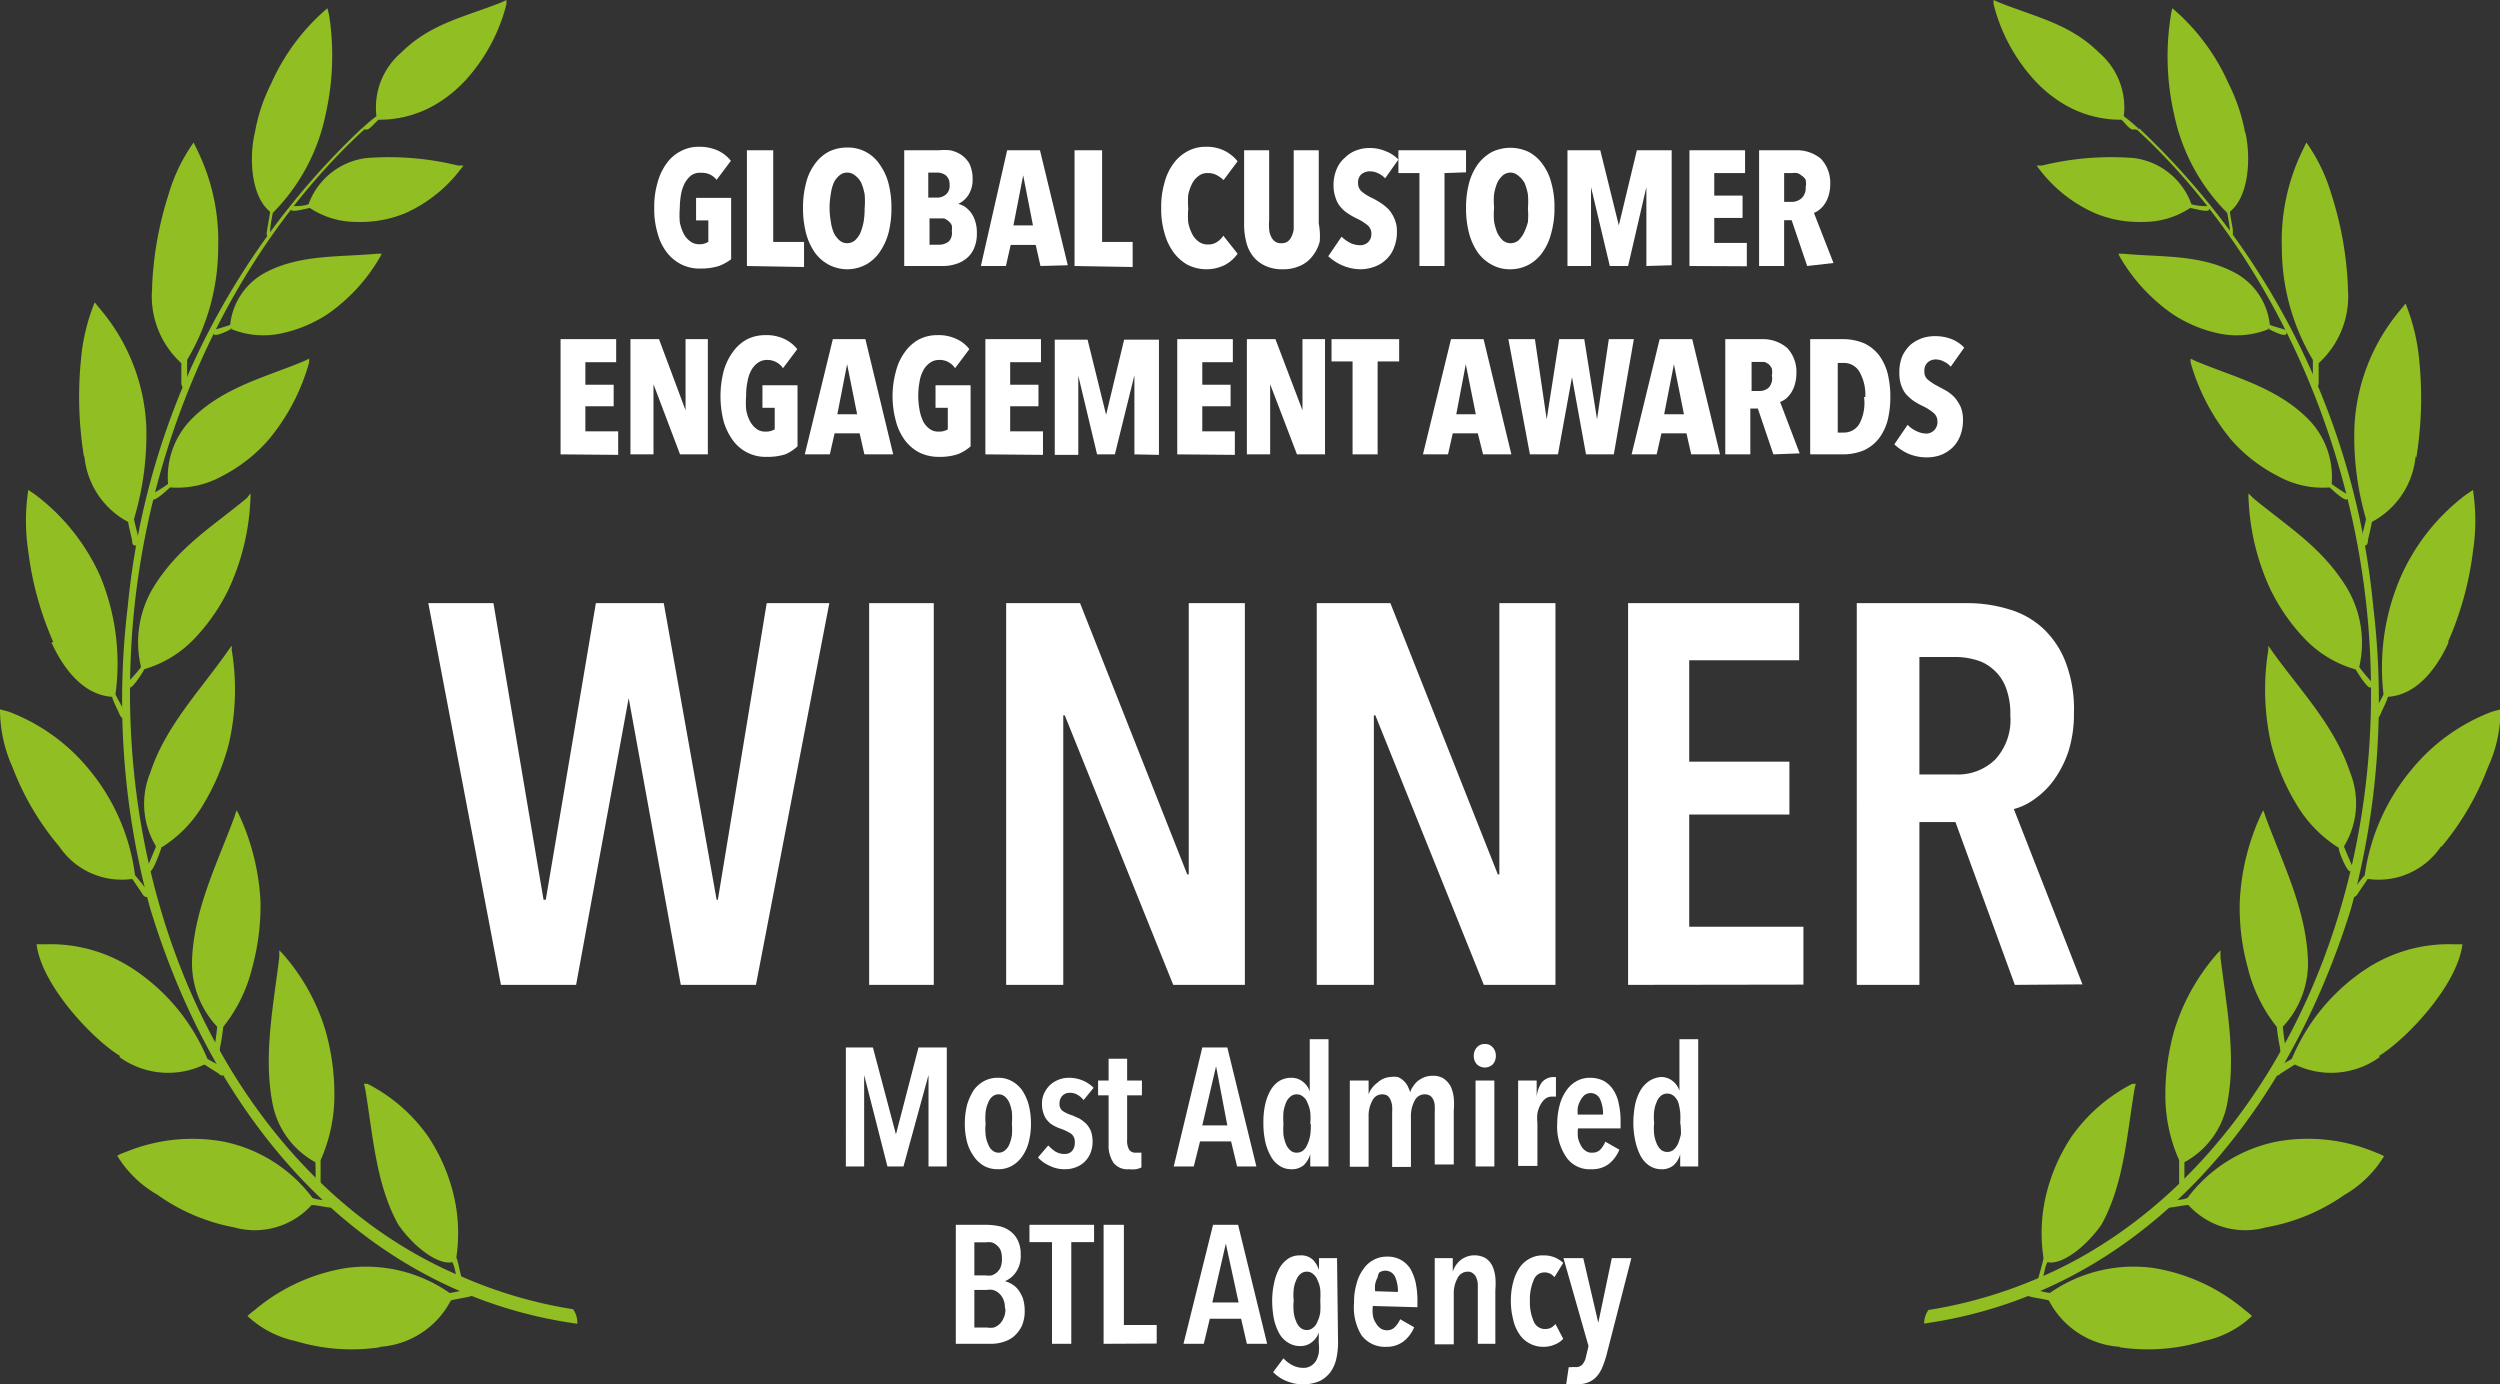 <svg xmlns="http://www.w3.org/2000/svg" viewBox="0 0 99.81 55.26"><rect x="0" y="0" width="99.81" height="55.26" fill="#333333" stroke="none"/><defs><style>.cls-1{fill:#fff;}.cls-2{fill:#91be23;fill-rule:evenodd;}</style></defs><g id="Layer_2" data-name="Layer 2"><g id="Layer_1-2" data-name="Layer 1"><path class="cls-1" d="M37.07,46.57l0-3.65h0l-1,3.65h-.64l-.93-3.65h0v3.65h-.73V41.82h1.08l.92,3.47h0l.9-3.47h1.13v4.75Z"></path><path class="cls-1" d="M41.16,44.86a2.83,2.83,0,0,1-.09.74,1.76,1.76,0,0,1-.26.57,1.27,1.27,0,0,1-.42.38,1.09,1.09,0,0,1-.55.13,1.12,1.12,0,0,1-.55-.13,1.24,1.24,0,0,1-.41-.38,1.77,1.77,0,0,1-.27-.57,2.83,2.83,0,0,1-.09-.74,3,3,0,0,1,.09-.75,2.37,2.37,0,0,1,.26-.58,1.24,1.24,0,0,1,.42-.37,1.12,1.12,0,0,1,.55-.13,1.09,1.09,0,0,1,.55.13,1.24,1.24,0,0,1,.42.37,2,2,0,0,1,.26.58A3,3,0,0,1,41.16,44.86Zm-.76,0a3.23,3.23,0,0,0,0-.46,1.64,1.64,0,0,0-.1-.37.7.7,0,0,0-.18-.25.39.39,0,0,0-.5,0,.58.58,0,0,0-.17.25,1.25,1.25,0,0,0-.1.37,2.19,2.19,0,0,0,0,.46,2.15,2.15,0,0,0,0,.45,1.17,1.17,0,0,0,.1.37.58.58,0,0,0,.17.25.39.39,0,0,0,.5,0,.6.6,0,0,0,.18-.25,1.51,1.51,0,0,0,.1-.37A3.19,3.19,0,0,0,40.4,44.86Z"></path><path class="cls-1" d="M43.26,43.92a.79.79,0,0,0-.24-.21.57.57,0,0,0-.32-.08.39.39,0,0,0-.28.11.44.44,0,0,0-.12.32.34.34,0,0,0,.12.29,1.44,1.44,0,0,0,.39.18l.29.13a1.64,1.64,0,0,1,.26.2,1,1,0,0,1,.19.29,1.25,1.25,0,0,1,.07.41,1.22,1.22,0,0,1-.09.49,1,1,0,0,1-.6.56,1.14,1.14,0,0,1-.41.07,1.32,1.32,0,0,1-.6-.13,1.39,1.39,0,0,1-.48-.34l.41-.48a1.61,1.61,0,0,0,.28.24.7.7,0,0,0,.38.1.37.37,0,0,0,.3-.13.48.48,0,0,0,.1-.33.4.4,0,0,0-.15-.35,2.06,2.06,0,0,0-.42-.2,1.59,1.59,0,0,1-.27-.12.76.76,0,0,1-.23-.18.78.78,0,0,1-.17-.28,1.15,1.15,0,0,1-.07-.4,1,1,0,0,1,.09-.44,1.17,1.17,0,0,1,.24-.33,1.13,1.13,0,0,1,.35-.21,1.09,1.09,0,0,1,.4-.07,1.38,1.38,0,0,1,.55.11,1.3,1.3,0,0,1,.43.29Z"></path><path class="cls-1" d="M45,43.73v1.76a.74.74,0,0,0,.08.41.3.3,0,0,0,.26.12h.12l.11,0,0,.59a1,1,0,0,1-.22.07,1.23,1.23,0,0,1-.27,0,.71.71,0,0,1-.62-.25,1.23,1.23,0,0,1-.2-.74V43.73h-.42v-.59h.42v-.87H45v.87h.59v.59Z"></path><path class="cls-1" d="M49.39,46.57l-.24-1H47.91l-.25,1h-.8L48,41.82h1l1.16,4.75Zm-.84-4h0L48,44.93h1Z"></path><path class="cls-1" d="M52.31,46.57v-.49h0a1,1,0,0,1-.25.43.73.73,0,0,1-.51.17.82.82,0,0,1-.47-.14,1,1,0,0,1-.35-.39,2.06,2.06,0,0,1-.22-.59,3.45,3.45,0,0,1-.07-.74,3.26,3.26,0,0,1,.07-.72,2,2,0,0,1,.21-.56,1.07,1.07,0,0,1,.35-.38.9.9,0,0,1,.48-.13.71.71,0,0,1,.47.16.77.77,0,0,1,.27.39h0V41.49h.75v5.08Zm0-1.71a2.19,2.19,0,0,0,0-.46,1.24,1.24,0,0,0-.11-.37.52.52,0,0,0-.18-.25.38.38,0,0,0-.25-.09.37.37,0,0,0-.25.09.6.6,0,0,0-.18.25,1.64,1.64,0,0,0-.1.37,3.23,3.23,0,0,0,0,.46,3.19,3.19,0,0,0,0,.45,1.81,1.81,0,0,0,.1.37.67.67,0,0,0,.18.25.37.37,0,0,0,.25.09.41.41,0,0,0,.26-.09.65.65,0,0,0,.17-.25,1.34,1.34,0,0,0,.11-.37A2.15,2.15,0,0,0,52.33,44.86Z"></path><path class="cls-1" d="M55,43.22A.8.8,0,0,1,55.5,43a1,1,0,0,1,.31,0,.76.76,0,0,1,.23.15.83.83,0,0,1,.16.21,1.86,1.86,0,0,1,.1.25h0a.68.68,0,0,1,.12-.24.91.91,0,0,1,.18-.21,1.1,1.1,0,0,1,.26-.15.9.9,0,0,1,.34-.06.75.75,0,0,1,.45.12.91.91,0,0,1,.27.31,1.48,1.48,0,0,1,.12.45,2.85,2.85,0,0,1,0,.51v2.15h-.76V44.42a2.28,2.28,0,0,0,0-.26.6.6,0,0,0-.05-.24.37.37,0,0,0-.13-.17.38.38,0,0,0-.22-.06.44.44,0,0,0-.4.25,1.28,1.28,0,0,0-.15.65v2h-.75V44.42a2.26,2.26,0,0,0,0-.26.84.84,0,0,0-.06-.24.43.43,0,0,0-.12-.17.38.38,0,0,0-.22-.06.43.43,0,0,0-.39.25,1.26,1.26,0,0,0-.15.64v2h-.75V43.14h.75v.55h0A1,1,0,0,1,55,43.22Z"></path><path class="cls-1" d="M59.72,42.15a.49.49,0,0,1-.12.34.46.46,0,0,1-.64,0,.49.49,0,0,1-.12-.34.48.48,0,0,1,.12-.33.4.4,0,0,1,.32-.14.39.39,0,0,1,.32.14A.48.48,0,0,1,59.72,42.15Zm-.81,4.42V43.14h.75v3.43Z"></path><path class="cls-1" d="M61.55,43.22A.61.61,0,0,1,62,43h.12l0,.78-.16,0a.44.44,0,0,0-.27.09.78.78,0,0,0-.19.24,1.14,1.14,0,0,0-.12.34,1.58,1.58,0,0,0,0,.38v1.72h-.77V43.14h.74v.66h0A1.21,1.21,0,0,1,61.55,43.22Z"></path><path class="cls-1" d="M63,45.05a1.58,1.58,0,0,0,0,.38,1.25,1.25,0,0,0,.12.31.55.55,0,0,0,.19.21.41.41,0,0,0,.25.07.45.45,0,0,0,.34-.13,1.08,1.08,0,0,0,.19-.31l.56.32a1.37,1.37,0,0,1-.42.57,1.09,1.09,0,0,1-.69.21,1.13,1.13,0,0,1-1-.47,2.17,2.17,0,0,1-.37-1.35,3,3,0,0,1,.1-.75,1.82,1.82,0,0,1,.27-.58,1.21,1.21,0,0,1,.41-.37,1.07,1.07,0,0,1,.53-.13,1.19,1.19,0,0,1,.56.13,1.12,1.12,0,0,1,.38.37,1.5,1.5,0,0,1,.21.55,3,3,0,0,1,.07.68v.29Zm1-.55a1.4,1.4,0,0,0-.12-.62.41.41,0,0,0-.63-.15.73.73,0,0,0-.16.22.85.85,0,0,0-.1.28,1.39,1.39,0,0,0,0,.27Z"></path><path class="cls-1" d="M67.08,46.57v-.49h0a.89.89,0,0,1-.25.43.71.71,0,0,1-.51.17.86.86,0,0,1-.47-.14,1.11,1.11,0,0,1-.35-.39,2.41,2.41,0,0,1-.21-.59,3.43,3.43,0,0,1-.08-.74,4,4,0,0,1,.07-.72,2,2,0,0,1,.21-.56,1.17,1.17,0,0,1,.35-.38A1,1,0,0,1,66.3,43a.71.71,0,0,1,.48.16.77.77,0,0,1,.27.39h0V41.49h.75v5.08Zm0-1.71a3.23,3.23,0,0,0,0-.46A2.36,2.36,0,0,0,67,44a.7.7,0,0,0-.18-.25.4.4,0,0,0-.25-.09.39.39,0,0,0-.26.09.58.58,0,0,0-.17.25,1.25,1.25,0,0,0-.1.37,2.19,2.19,0,0,0,0,.46,2.15,2.15,0,0,0,0,.45,1.34,1.34,0,0,0,.1.37.65.65,0,0,0,.17.25.39.39,0,0,0,.26.09.38.38,0,0,0,.25-.09.8.8,0,0,0,.18-.25,2.74,2.74,0,0,0,.11-.37A3.19,3.19,0,0,0,67.09,44.86Z"></path><path class="cls-1" d="M40.91,52.32a1.48,1.48,0,0,1-.12.63,1.33,1.33,0,0,1-.32.41,1.17,1.17,0,0,1-.43.22,1.53,1.53,0,0,1-.47.07H38.16V48.9h1.27a2.47,2.47,0,0,1,.44.05,1.09,1.09,0,0,1,.43.18,1,1,0,0,1,.32.36,1.21,1.21,0,0,1,.13.6,1.12,1.12,0,0,1-.19.7,1,1,0,0,1-.44.36h0a.94.94,0,0,1,.28.12.84.84,0,0,1,.25.22,1.45,1.45,0,0,1,.19.35A1.66,1.66,0,0,1,40.91,52.32ZM40,50.22a.85.85,0,0,0-.05-.3.53.53,0,0,0-.15-.2.55.55,0,0,0-.21-.12,1,1,0,0,0-.25,0h-.44v1.32h.46a.85.85,0,0,0,.23,0,.72.72,0,0,0,.21-.12.66.66,0,0,0,.15-.21A.91.91,0,0,0,40,50.22Zm.12,2a.8.8,0,0,0-.07-.36.66.66,0,0,0-.17-.23.56.56,0,0,0-.24-.13.73.73,0,0,0-.25,0h-.49V53h.51a.77.77,0,0,0,.27,0,.68.68,0,0,0,.23-.14.71.71,0,0,0,.15-.22A.79.79,0,0,0,40.14,52.26Z"></path><path class="cls-1" d="M42.77,49.59v4.06H42V49.59h-.9V48.9h2.58v.69Z"></path><path class="cls-1" d="M44.06,53.65V48.9h.81v4h1.31v.74Z"></path><path class="cls-1" d="M49.78,53.65l-.23-1H48.3l-.24,1h-.81l1.18-4.75h1l1.16,4.75Zm-.84-4h0L48.4,52h1.05Z"></path><path class="cls-1" d="M53.42,53.56a3,3,0,0,1-.07.69,1.48,1.48,0,0,1-.24.54,1.23,1.23,0,0,1-.43.35,1.72,1.72,0,0,1-1.31,0,1.5,1.5,0,0,1-.54-.36l.41-.55a1.31,1.31,0,0,0,.35.27.92.92,0,0,0,.43.11.55.55,0,0,0,.32-.08.64.64,0,0,0,.2-.2,1,1,0,0,0,.11-.31,1.61,1.61,0,0,0,0-.39V53.2h0a.79.79,0,0,1-.27.38.71.71,0,0,1-.48.16.87.87,0,0,1-.48-.14,1,1,0,0,1-.35-.37,2.12,2.12,0,0,1-.21-.57,4,4,0,0,1-.07-.72,3.33,3.33,0,0,1,.08-.73,2.19,2.19,0,0,1,.21-.58,1.17,1.17,0,0,1,.35-.38.83.83,0,0,1,.47-.13.69.69,0,0,1,.51.17,1,1,0,0,1,.25.42h0v-.48h.72Zm-.71-1.63a3.14,3.14,0,0,0,0-.45,1.16,1.16,0,0,0-.11-.37.52.52,0,0,0-.18-.25.36.36,0,0,0-.24-.09.39.39,0,0,0-.26.09.58.58,0,0,0-.17.25,1.17,1.17,0,0,0-.1.37,2.15,2.15,0,0,0,0,.45,2.25,2.25,0,0,0,0,.46,1.25,1.25,0,0,0,.1.37.58.58,0,0,0,.17.25.39.39,0,0,0,.26.09.36.36,0,0,0,.24-.09.52.52,0,0,0,.18-.25,1.24,1.24,0,0,0,.11-.37A3.28,3.28,0,0,0,52.71,51.93Z"></path><path class="cls-1" d="M54.81,52.14a1.5,1.5,0,0,0,0,.37.72.72,0,0,0,.12.31.63.63,0,0,0,.18.21.47.47,0,0,0,.26.08.42.42,0,0,0,.33-.14,1,1,0,0,0,.2-.3l.56.32a1.41,1.41,0,0,1-.42.56,1.1,1.1,0,0,1-.69.22,1.16,1.16,0,0,1-1-.47A2.15,2.15,0,0,1,54.06,52a2.48,2.48,0,0,1,.1-.75,1.64,1.64,0,0,1,.27-.58,1.11,1.11,0,0,1,.41-.37,1.07,1.07,0,0,1,.53-.13,1.08,1.08,0,0,1,.56.13,1.09,1.09,0,0,1,.38.36,2.1,2.1,0,0,1,.21.55,3.66,3.66,0,0,1,.07.69v.29Zm1-.56a1.4,1.4,0,0,0-.12-.62.43.43,0,0,0-.63-.15A.6.6,0,0,0,55,51a.94.94,0,0,0-.1.28,1.47,1.47,0,0,0,0,.27Z"></path><path class="cls-1" d="M58,50.23v.54h0a1,1,0,0,1,.31-.46.91.91,0,0,1,1-.08.81.81,0,0,1,.27.31,1.48,1.48,0,0,1,.12.45,2.92,2.92,0,0,1,0,.51v2.15H59V51.5c0-.08,0-.17,0-.25a.84.84,0,0,0-.06-.24.37.37,0,0,0-.13-.17.31.31,0,0,0-.22-.07.45.45,0,0,0-.4.26,1.24,1.24,0,0,0-.15.64v2h-.76V50.23Z"></path><path class="cls-1" d="M62.07,53.68a1.11,1.11,0,0,1-.46.09,1.1,1.1,0,0,1-.55-.14,1.07,1.07,0,0,1-.41-.38,1.61,1.61,0,0,1-.24-.58,2.83,2.83,0,0,1-.09-.74,2.75,2.75,0,0,1,.09-.73,1.81,1.81,0,0,1,.25-.58,1.11,1.11,0,0,1,.41-.37,1.07,1.07,0,0,1,.55-.13,1.13,1.13,0,0,1,.47.09,1.11,1.11,0,0,1,.32.21l-.35.57a.58.58,0,0,0-.17-.14.54.54,0,0,0-.24-.05.45.45,0,0,0-.42.31,1.91,1.91,0,0,0-.15.82,1.88,1.88,0,0,0,.15.82.48.48,0,0,0,.45.31.54.54,0,0,0,.24-.05.65.65,0,0,0,.18-.15l.31.59A.89.89,0,0,1,62.07,53.68Z"></path><path class="cls-1" d="M64.13,54.13a4.09,4.09,0,0,1-.16.46,1.28,1.28,0,0,1-.22.36.9.9,0,0,1-.32.23,1,1,0,0,1-.44.08h-.25l-.21,0,.1-.68a.4.4,0,0,0,.13,0l.15,0a.34.34,0,0,0,.27-.11.68.68,0,0,0,.14-.31l.1-.42-1-3.51h.79l.6,2.58h0l.54-2.58h.78Z"></path><path class="cls-2" d="M76.76,52.85c8.3-1.15,14.34-7.67,17.1-16.57a31.53,31.53,0,0,0,.89-12.06A30.12,30.12,0,0,0,85.4,5.12s0,0,0,0a.24.24,0,0,1-.08.06s0,0,0,0c5.43,5,8.92,12.87,9.3,20.85.59,11.41-5,21.51-13.25,25a18.35,18.35,0,0,1-4.38,1.27.94.94,0,0,0-.17.54"></path><path class="cls-2" d="M97.45,33.8a3,3,0,0,1-2.92,1.29c-.06.09-.37.54-.41.61s-.15.16-.23.09-.08-.09,0-.2.33-.42.52-.65a8.36,8.36,0,0,1,1.89-4.24,7.63,7.63,0,0,1,3.2-2.29l.33-.09a5.45,5.45,0,0,1-.5,2.31,11,11,0,0,1-1.85,3.17"></path><path class="cls-2" d="M87.46,8.31c.1,0,.66.18.73.07s0-.15-.06-.15-.43,0-.64-.08a2.82,2.82,0,0,0-2.3-1.84,11.57,11.57,0,0,0-3.67.3l-.2,0a.5.5,0,0,0,.08.12,5.64,5.64,0,0,0,2.26,1.79,4.59,4.59,0,0,0,1.9.34,3.36,3.36,0,0,0,1.9-.57"></path><path class="cls-2" d="M85.28,5.17s0,0-.13,0-.29-.24-.45-.39A4.43,4.43,0,0,1,82.15,4a5.19,5.19,0,0,1-1-.88A7.07,7.07,0,0,1,79.59.16l0-.16.2.09c1.44.58,2.84.85,4,2a2.88,2.88,0,0,1,1,2.55,6.85,6.85,0,0,1,.53.44c.09.06,0,.12,0,.12"></path><path class="cls-2" d="M90.54,13.11c.09.06.64.34.72.24s0-.15,0-.17c-.2-.08-.44-.13-.64-.21a2.67,2.67,0,0,0-1.43-2.1c-1.37-.72-2.94-.6-4.42-.74h-.2l.06.12a7.13,7.13,0,0,0,2.11,2.29,5.31,5.31,0,0,0,1.88.78,3.41,3.41,0,0,0,2-.2"></path><path class="cls-2" d="M97.76,25.64c-.45,1-1.25,2.11-2.43,2.18,0,.1-.25.59-.28.67s-.1.22-.2.17a.17.17,0,0,1-.08-.18c.12-.28.26-.48.39-.76a9.11,9.11,0,0,1,.7-4.72,8.33,8.33,0,0,1,2.59-3.25l.28-.19a8.12,8.12,0,0,1,0,2.46,12.92,12.92,0,0,1-1,3.62"></path><path class="cls-2" d="M96.44,18.22a3.31,3.31,0,0,1-1.75,2.62c0,.11-.14.64-.15.72s0,.23-.15.22a.16.16,0,0,1-.11-.15c0-.28.13-.6.18-.91A11.71,11.71,0,0,1,94,17a7.79,7.79,0,0,1,1.82-4.61l.22-.27a8,8,0,0,1,.55,2.31,14.94,14.94,0,0,1-.12,3.84"></path><path class="cls-2" d="M93.73,11.45a3.61,3.61,0,0,1-1.16,3.05c0,.11,0,.65,0,.73s0,.23-.1.25-.1,0-.13-.11c0-.28,0-.7,0-1A8.76,8.76,0,0,1,91.1,9.89,8.23,8.23,0,0,1,91.93,6l.15-.31a6.92,6.92,0,0,1,1,2.07,13.92,13.92,0,0,1,.66,3.73"></path><path class="cls-2" d="M89.64,5.27c.23,1,.16,2.56-.61,3.18,0,.13.1.6.11.7s0,.22,0,.26-.06,0-.11-.08c0-.29-.06-.54-.11-.83A7.79,7.79,0,0,1,86.8,4.57a10.38,10.38,0,0,1-.14-3.9,1.86,1.86,0,0,1,.07-.34,8.42,8.42,0,0,1,2.24,3,7.34,7.34,0,0,1,.67,2"></path><path class="cls-2" d="M93,19.45c.09.08.58.55.7.49s.05-.18,0-.21-.42-.26-.61-.41a3.29,3.29,0,0,0-1-2.65c-1.25-1.22-2.91-1.62-4.42-2.25l-.21-.1a.94.94,0,0,0,0,.16,8.45,8.45,0,0,0,1.62,3.08A6.28,6.28,0,0,0,90.93,19a3.69,3.69,0,0,0,2.08.46"></path><path class="cls-2" d="M94.05,26.73c.07.12.46.76.59.72s.1-.15.06-.21a7.17,7.17,0,0,1-.51-.61,4.3,4.3,0,0,0-.48-3.14c-1-1.65-2.38-2.46-3.76-3.61l-.18-.18a1,1,0,0,0,0,.18,9.45,9.45,0,0,0,.86,3.62,7.73,7.73,0,0,0,1.43,2.05,4.49,4.49,0,0,0,2,1.18"></path><path class="cls-2" d="M93.37,33.86c0,.14.31.9.45.93a.18.18,0,0,0,.1-.19c-.11-.26-.24-.55-.34-.81a3.29,3.29,0,0,0,.25-2.94c-.62-1.88-2-3.29-3.11-4.84a1.77,1.77,0,0,0-.16-.22l0,.16a9.87,9.87,0,0,0,.11,3.74,8.77,8.77,0,0,0,1,2.4,5.13,5.13,0,0,0,1.72,1.77"></path><path class="cls-2" d="M95,42.21a3.32,3.32,0,0,1-3.38.29l-.57.36c-.07.08-.18.13-.24,0a.14.14,0,0,1,0-.2c.22-.15.46-.24.69-.39a7.94,7.94,0,0,1,2.94-3.57,6,6,0,0,1,3.53-1h.34c-.2,1.62-2.2,3.76-3.32,4.45"></path><path class="cls-2" d="M90.9,41a7.38,7.38,0,0,0,.13.84c0,.08,0,.21.15.16s.08-.1.08-.15a8.09,8.09,0,0,1-.12-.86,3.71,3.71,0,0,0,1-2.72c-.09-2-1-3.79-1.69-5.66a2.67,2.67,0,0,0-.09-.26l-.07.13A9.31,9.31,0,0,0,89.42,36a9,9,0,0,0,.32,2.63A6.08,6.08,0,0,0,90.9,41"></path><path class="cls-2" d="M90.47,49a3.06,3.06,0,0,1-3.1-.89c-.2,0-.54.09-.75.1s-.11,0-.13-.12,0-.12.09-.17c.25,0,.49,0,.75-.09a5.9,5.9,0,0,1,3.6-2.26,7,7,0,0,1,3.94.45,2.12,2.12,0,0,1,.31.14,4.45,4.45,0,0,1-1.59,1.55A7.75,7.75,0,0,1,90.47,49"></path><path class="cls-2" d="M87,46.32c0,.11,0,.56,0,.86,0,.08,0,.19.09.2a.18.18,0,0,0,.12-.12c0-.28,0-.57,0-.86a3.36,3.36,0,0,0,1.69-2.25c.4-1.92,0-3.9-.25-5.93,0-.09,0-.18,0-.28l-.11.11a8.33,8.33,0,0,0-1.74,3.11,9.36,9.36,0,0,0-.35,2.61A6.37,6.37,0,0,0,87,46.32"></path><path class="cls-2" d="M81.58,50.24c0,.08-.11.45-.19.74,0,.06-.06.16,0,.2a.11.11,0,0,0,.13-.06c.1-.24.1-.49.22-.73.55.13,1.52-.58,2.16-1.5.88-1.59,1-3.47,1.31-5.36a2.44,2.44,0,0,1,.06-.26l-.14,0a6.74,6.74,0,0,0-2.42,2.1,7.3,7.3,0,0,0-1,2.25,6.55,6.55,0,0,0-.13,2.57"></path><path class="cls-2" d="M84.63,53.77a3.43,3.43,0,0,1-2.83-1.85c-.2-.06-.55-.1-.77-.16a.14.14,0,0,1-.09-.15s0-.12.13-.13c.25,0,.49.11.77.14a5.84,5.84,0,0,1,4.11-1,7.47,7.47,0,0,1,3.67,1.68,3.36,3.36,0,0,1,.29.24,4,4,0,0,1-1.92,1,7.71,7.71,0,0,1-3.36.25"></path><path class="cls-2" d="M23.05,52.85C14.75,51.7,8.71,45.18,6,36.28a31.33,31.33,0,0,1-.9-12.06,30.17,30.17,0,0,1,9.35-19.1s0,0,0,0l.08.06s0,0,0,0c-5.43,5-8.92,12.87-9.3,20.85C4.66,37.47,10.2,47.57,18.51,51a18.14,18.14,0,0,0,4.37,1.27.94.94,0,0,1,.17.54"></path><path class="cls-2" d="M2.37,33.8a3,3,0,0,0,2.91,1.29c.06.09.37.54.41.61s.15.16.23.09a.16.16,0,0,0,0-.2l-.53-.65A8.27,8.27,0,0,0,3.54,30.7a7.63,7.63,0,0,0-3.2-2.29L0,28.32a5.6,5.6,0,0,0,.5,2.31A10.84,10.84,0,0,0,2.37,33.8"></path><path class="cls-2" d="M12.35,8.31c-.09,0-.66.18-.73.07s0-.15.06-.15c.2,0,.44,0,.64-.08a2.83,2.83,0,0,1,2.3-1.84,11.57,11.57,0,0,1,3.67.3l.21,0a.54.54,0,0,1-.09.12,5.68,5.68,0,0,1-2.25,1.79,4.67,4.67,0,0,1-1.91.34,3.36,3.36,0,0,1-1.9-.57"></path><path class="cls-2" d="M14.53,5.17c.05,0,.05,0,.13,0s.29-.24.45-.39A4.43,4.43,0,0,0,17.66,4a5.19,5.19,0,0,0,1-.88A7.07,7.07,0,0,0,20.22.16l0-.16-.19.09c-1.45.58-2.85.85-4,2a2.88,2.88,0,0,0-1,2.55,6.85,6.85,0,0,0-.53.44c-.09.06,0,.12,0,.12"></path><path class="cls-2" d="M9.27,13.11c-.09.06-.64.34-.72.24s0-.15,0-.17.44-.13.64-.21a2.67,2.67,0,0,1,1.43-2.1c1.37-.72,2.94-.6,4.42-.74h.2l-.06.12a7.1,7.1,0,0,1-2.1,2.29,5.44,5.44,0,0,1-1.89.78,3.42,3.42,0,0,1-2-.2"></path><path class="cls-2" d="M2.05,25.64c.45,1,1.25,2.11,2.43,2.18,0,.1.25.59.28.67s.1.22.2.17A.17.17,0,0,0,5,28.48c-.12-.28-.26-.48-.39-.76A9.11,9.11,0,0,0,4,23a8.33,8.33,0,0,0-2.59-3.25l-.28-.19a8.12,8.12,0,0,0,0,2.46,12.92,12.92,0,0,0,1,3.62"></path><path class="cls-2" d="M3.37,18.22a3.31,3.31,0,0,0,1.75,2.62c0,.11.14.64.15.72s0,.23.15.22a.16.16,0,0,0,.11-.15c0-.28-.13-.6-.18-.91A11.71,11.71,0,0,0,5.84,17,7.79,7.79,0,0,0,4,12.34l-.22-.27a8,8,0,0,0-.55,2.31,14.94,14.94,0,0,0,.12,3.84"></path><path class="cls-2" d="M6.08,11.45A3.61,3.61,0,0,0,7.24,14.5c0,.11,0,.65,0,.73s0,.23.1.25.1,0,.13-.11c0-.28,0-.7,0-1A8.76,8.76,0,0,0,8.71,9.89,8.23,8.23,0,0,0,7.88,6l-.15-.31a6.92,6.92,0,0,0-1,2.07,13.92,13.92,0,0,0-.66,3.73"></path><path class="cls-2" d="M10.18,5.27c-.24,1-.17,2.56.6,3.18,0,.13-.1.6-.11.7s-.05.22,0,.26.06,0,.11-.08c0-.29.06-.54.11-.83A7.79,7.79,0,0,0,13,4.57a10.64,10.64,0,0,0,.15-3.9,3.38,3.38,0,0,0-.08-.34,8.42,8.42,0,0,0-2.24,3,7,7,0,0,0-.66,2"></path><path class="cls-2" d="M6.8,19.45c-.09.08-.58.55-.7.49s0-.18,0-.21.42-.26.61-.41a3.29,3.29,0,0,1,1-2.65c1.25-1.22,2.91-1.62,4.42-2.25l.21-.1a.94.94,0,0,1,0,.16,8.3,8.3,0,0,1-1.62,3.08A6.28,6.28,0,0,1,8.88,19a3.69,3.69,0,0,1-2.08.46"></path><path class="cls-2" d="M5.76,26.73c-.07.12-.46.76-.59.72s-.1-.15-.06-.21.37-.39.52-.61a4.24,4.24,0,0,1,.47-3.14c1-1.65,2.38-2.46,3.76-3.61L10,19.7a1,1,0,0,1,0,.18,9.45,9.45,0,0,1-.86,3.62,7.73,7.73,0,0,1-1.43,2.05,4.49,4.49,0,0,1-2,1.18"></path><path class="cls-2" d="M6.44,33.86c-.05.14-.31.9-.45.93a.18.18,0,0,1-.1-.19c.11-.26.24-.55.34-.81A3.26,3.26,0,0,1,6,30.85C6.6,29,8,27.56,9.09,26c.06-.08.1-.15.16-.22a.9.9,0,0,1,0,.16,9.67,9.67,0,0,1-.11,3.74,9.09,9.09,0,0,1-1,2.4,5,5,0,0,1-1.72,1.77"></path><path class="cls-2" d="M4.78,42.21a3.32,3.32,0,0,0,3.38.29l.57.36c.07.08.18.13.24,0a.14.14,0,0,0,0-.2c-.22-.15-.46-.24-.69-.39a7.94,7.94,0,0,0-2.94-3.57,6,6,0,0,0-3.53-1H1.46c.2,1.62,2.2,3.76,3.32,4.45"></path><path class="cls-2" d="M8.91,41a7.38,7.38,0,0,1-.13.84c0,.08,0,.21-.14.16s-.09-.1-.09-.15a8.09,8.09,0,0,0,.12-.86,3.71,3.71,0,0,1-1-2.72c.09-2,1-3.79,1.69-5.66a2.67,2.67,0,0,1,.09-.26l.07.13A9.31,9.31,0,0,1,10.4,36a9.39,9.39,0,0,1-.33,2.63A6.08,6.08,0,0,1,8.91,41"></path><path class="cls-2" d="M9.34,49a3.06,3.06,0,0,0,3.1-.89c.21,0,.54.09.76.1.05,0,.1,0,.13-.12a.15.15,0,0,0-.1-.17c-.25,0-.49,0-.75-.09a5.9,5.9,0,0,0-3.6-2.26A7,7,0,0,0,5,46a1.83,1.83,0,0,0-.32.14,4.45,4.45,0,0,0,1.59,1.55A7.75,7.75,0,0,0,9.34,49"></path><path class="cls-2" d="M12.8,46.32c0,.11,0,.56,0,.86,0,.08,0,.19-.09.2a.18.18,0,0,1-.12-.12,8.43,8.43,0,0,0,0-.86,3.39,3.39,0,0,1-1.69-2.25c-.4-1.92,0-3.9.25-5.93,0-.09,0-.18,0-.28l.11.11A8.2,8.2,0,0,1,13,41.16a9.36,9.36,0,0,1,.35,2.61,6.37,6.37,0,0,1-.55,2.55"></path><path class="cls-2" d="M18.23,50.24c.05.08.11.45.19.74,0,.06.06.16,0,.2a.12.12,0,0,1-.14-.06c-.1-.24-.1-.49-.22-.73-.55.13-1.52-.58-2.16-1.5-.88-1.59-1-3.47-1.31-5.36a2.44,2.44,0,0,0-.06-.26l.14,0a6.66,6.66,0,0,1,2.42,2.1,7.3,7.3,0,0,1,1,2.25,6.55,6.55,0,0,1,.13,2.57"></path><path class="cls-2" d="M15.18,53.77A3.45,3.45,0,0,0,18,51.92c.19-.06.54-.1.76-.16.06,0,.09-.07.09-.15s0-.12-.13-.13-.49.11-.77.14a5.83,5.83,0,0,0-4.1-1,7.51,7.51,0,0,0-3.68,1.68,3.36,3.36,0,0,0-.29.24,4,4,0,0,0,1.92,1,7.71,7.71,0,0,0,3.36.25"></path><path class="cls-1" d="M28.7,10.62a2.37,2.37,0,0,1-.74.1,1.59,1.59,0,0,1-.77-.17,1.71,1.71,0,0,1-.58-.49,2.14,2.14,0,0,1-.36-.76,3.32,3.32,0,0,1-.13-1,3.37,3.37,0,0,1,.13-1,2.28,2.28,0,0,1,.36-.77,1.54,1.54,0,0,1,.56-.49,1.49,1.49,0,0,1,.73-.18,1.8,1.8,0,0,1,.78.16,1.45,1.45,0,0,1,.5.4l-.57.76A.73.73,0,0,0,28,6.9.6.6,0,0,0,27.6,7a1,1,0,0,0-.26.31,1.49,1.49,0,0,0-.15.45,3.31,3.31,0,0,0-.05.55,3.36,3.36,0,0,0,0,.56,1.83,1.83,0,0,0,.15.45.88.88,0,0,0,.26.31.56.56,0,0,0,.36.12.58.58,0,0,0,.37-.1V8.8h-.49V7.9h1.4v2.45A2,2,0,0,1,28.7,10.62Z"></path><path class="cls-1" d="M29.82,10.62V6h1.05V9.66H32.1v1Z"></path><path class="cls-1" d="M35.59,8.31a3.92,3.92,0,0,1-.12,1,2.49,2.49,0,0,1-.36.77,1.61,1.61,0,0,1-.55.49,1.59,1.59,0,0,1-1.47,0,1.64,1.64,0,0,1-.56-.49,2.48,2.48,0,0,1-.35-.77,3.92,3.92,0,0,1-.12-1,3.84,3.84,0,0,1,.12-1,2.13,2.13,0,0,1,.35-.76,1.61,1.61,0,0,1,.55-.49,1.64,1.64,0,0,1,.74-.17,1.51,1.51,0,0,1,1.29.66,2.33,2.33,0,0,1,.36.76A3.84,3.84,0,0,1,35.59,8.31Zm-1.07,0a3.16,3.16,0,0,0,0-.55,2.21,2.21,0,0,0-.13-.45A.82.82,0,0,0,34.13,7a.49.49,0,0,0-.31-.11.46.46,0,0,0-.3.11.85.85,0,0,0-.23.29,1.73,1.73,0,0,0-.12.45,3.12,3.12,0,0,0-.05.55,3.24,3.24,0,0,0,.05.56,1.84,1.84,0,0,0,.12.45,1,1,0,0,0,.23.3.46.46,0,0,0,.3.11.49.49,0,0,0,.31-.11,1,1,0,0,0,.22-.3,2.41,2.41,0,0,0,.13-.45A3.28,3.28,0,0,0,34.52,8.31Z"></path><path class="cls-1" d="M39,9.31a1.43,1.43,0,0,1-.12.62,1.05,1.05,0,0,1-.31.4,1.22,1.22,0,0,1-.44.22,1.61,1.61,0,0,1-.49.07H36.1V6h1.37a2.45,2.45,0,0,1,.46,0,1.25,1.25,0,0,1,.43.17,1.07,1.07,0,0,1,.34.36,1.35,1.35,0,0,1,.13.61,1.14,1.14,0,0,1-.17.65,1,1,0,0,1-.4.35v0a1.12,1.12,0,0,1,.26.11,1.19,1.19,0,0,1,.23.22,1.09,1.09,0,0,1,.17.32A1.44,1.44,0,0,1,39,9.31ZM37.91,7.37A.45.45,0,0,0,37.76,7a.58.58,0,0,0-.35-.11h-.35v1h.36a.54.54,0,0,0,.34-.12A.45.45,0,0,0,37.91,7.37ZM38,9.22A.68.68,0,0,0,38,9a.45.45,0,0,0-.13-.17.67.67,0,0,0-.18-.11l-.2,0h-.38V9.77h.39a.6.6,0,0,0,.39-.14A.5.5,0,0,0,38,9.22Z"></path><path class="cls-1" d="M41.54,10.62l-.19-.84h-1l-.19.84h-1L40.21,6h1.31l1.11,4.59ZM40.85,7h0l-.39,2h.78Z"></path><path class="cls-1" d="M42.9,10.62V6H44V9.66h1.22v1Z"></path><path class="cls-1" d="M48.92,10.57a1.67,1.67,0,0,1-1.51,0,1.77,1.77,0,0,1-.56-.5,2.28,2.28,0,0,1-.36-.77,3.37,3.37,0,0,1-.13-1,3.37,3.37,0,0,1,.13-1,2.19,2.19,0,0,1,.36-.77,1.63,1.63,0,0,1,.56-.49,1.49,1.49,0,0,1,.73-.18,1.6,1.6,0,0,1,.77.17,1.57,1.57,0,0,1,.5.41l-.56.75A1.16,1.16,0,0,0,48.59,7a.7.7,0,0,0-.37-.09.55.55,0,0,0-.36.11.86.86,0,0,0-.26.3,1.83,1.83,0,0,0-.16.45,3.43,3.43,0,0,0,0,.56,3.24,3.24,0,0,0,0,.56,1.77,1.77,0,0,0,.16.46.86.86,0,0,0,.26.3.6.6,0,0,0,.37.11.61.61,0,0,0,.36-.1.85.85,0,0,0,.25-.25l.57.72A1.52,1.52,0,0,1,48.92,10.57Z"></path><path class="cls-1" d="M52.69,9.64a1.52,1.52,0,0,1-.28.57,1.22,1.22,0,0,1-.48.39,1.59,1.59,0,0,1-.72.15,1.57,1.57,0,0,1-.72-.15,1.29,1.29,0,0,1-.48-.39,1.49,1.49,0,0,1-.26-.57,2.79,2.79,0,0,1-.08-.72V6h1v2.8a2,2,0,0,0,0,.36.77.77,0,0,0,.08.29.49.49,0,0,0,.15.19.41.41,0,0,0,.25.07.42.42,0,0,0,.26-.07.49.49,0,0,0,.15-.19,1,1,0,0,0,.09-.29c0-.11,0-.23,0-.36V6h1V8.92A2.78,2.78,0,0,1,52.69,9.64Z"></path><path class="cls-1" d="M55.3,7.12A.83.83,0,0,0,55,6.91a.71.71,0,0,0-.32-.07.54.54,0,0,0-.32.11.43.43,0,0,0-.14.36.42.42,0,0,0,.15.34,1.82,1.82,0,0,0,.42.26,3,3,0,0,1,.33.19,1.92,1.92,0,0,1,.32.26,1.37,1.37,0,0,1,.23.37,1.21,1.21,0,0,1,.1.52,1.64,1.64,0,0,1-.12.65,1.23,1.23,0,0,1-.32.47,1.27,1.27,0,0,1-.46.28,1.62,1.62,0,0,1-.54.1,1.87,1.87,0,0,1-.75-.16,1.94,1.94,0,0,1-.55-.36l.53-.78a1.48,1.48,0,0,0,.35.25.92.92,0,0,0,.39.09.45.45,0,0,0,.32-.12.45.45,0,0,0,.13-.35A.44.44,0,0,0,54.61,9a2.09,2.09,0,0,0-.45-.28,2.91,2.91,0,0,1-.35-.2,1.27,1.27,0,0,1-.3-.27,1,1,0,0,1-.19-.36,1.44,1.44,0,0,1-.08-.49,1.62,1.62,0,0,1,.13-.66,1.2,1.2,0,0,1,.33-.45A1.24,1.24,0,0,1,54.16,6a1.43,1.43,0,0,1,.5-.09,1.57,1.57,0,0,1,.67.13,1.37,1.37,0,0,1,.5.33Z"></path><path class="cls-1" d="M57.67,6.91v3.71h-1V6.91h-.84V6h2.7v.88Z"></path><path class="cls-1" d="M62.06,8.31a3.51,3.51,0,0,1-.13,1,2.27,2.27,0,0,1-.35.77,1.61,1.61,0,0,1-.55.49,1.53,1.53,0,0,1-.74.18,1.46,1.46,0,0,1-.73-.18,1.64,1.64,0,0,1-.56-.49,2.48,2.48,0,0,1-.35-.77,3.92,3.92,0,0,1-.12-1,3.84,3.84,0,0,1,.12-1A2.31,2.31,0,0,1,59,6.56a1.74,1.74,0,0,1,.56-.49,1.7,1.7,0,0,1,1.48,0,1.61,1.61,0,0,1,.55.49,2.13,2.13,0,0,1,.35.76A3.44,3.44,0,0,1,62.06,8.31ZM61,8.31a3.16,3.16,0,0,0,0-.55,2.21,2.21,0,0,0-.13-.45A1,1,0,0,0,60.6,7a.49.49,0,0,0-.31-.11A.51.51,0,0,0,60,7a1,1,0,0,0-.22.29,2.21,2.21,0,0,0-.13.45,3.16,3.16,0,0,0,0,.55,3.28,3.28,0,0,0,0,.56,2.41,2.41,0,0,0,.13.45,1.17,1.17,0,0,0,.22.3.51.51,0,0,0,.31.11.49.49,0,0,0,.31-.11,1.17,1.17,0,0,0,.22-.3A2.41,2.41,0,0,0,61,8.87,3.28,3.28,0,0,0,61,8.31Z"></path><path class="cls-1" d="M65.73,10.62l0-3.15h0L65,10.62h-.73l-.75-3.15h0l0,3.15h-.94V6h1.31l.74,3h0l.72-3h1.39v4.59Z"></path><path class="cls-1" d="M67.45,10.62V6h2.22v.91H68.44v.9h1.13V8.7H68.44v1h1.3v.93Z"></path><path class="cls-1" d="M72.15,10.62l-.62-1.83h-.3v1.83h-1V6H71.7a1.48,1.48,0,0,1,1,.34,1.39,1.39,0,0,1,.37,1,1.53,1.53,0,0,1-.06.45,1.13,1.13,0,0,1-.16.35.93.93,0,0,1-.21.23.85.85,0,0,1-.22.13l.78,2Zm-.06-3.15a.76.76,0,0,0,0-.29A.45.45,0,0,0,71.91,7a.32.32,0,0,0-.17-.09.62.62,0,0,0-.19,0h-.32V8.06h.31a.59.59,0,0,0,.38-.14A.55.55,0,0,0,72.09,7.47Z"></path><path class="cls-1" d="M22.38,18.14v-4.6H24.6v.92H23.37v.9H24.5v.86H23.37v1h1.31v.94Z"></path><path class="cls-1" d="M27.15,18.14l-1.06-2.8h0l0,2.8h-.92v-4.6h1.14l1.06,2.84h0l0-2.84h.89v4.6Z"></path><path class="cls-1" d="M31.35,18.14a2.37,2.37,0,0,1-.74.1,1.61,1.61,0,0,1-1.35-.66,2.45,2.45,0,0,1-.37-.76,4.06,4.06,0,0,1,0-2,2.4,2.4,0,0,1,.37-.77,1.67,1.67,0,0,1,.56-.5,1.6,1.6,0,0,1,.73-.17,1.67,1.67,0,0,1,.78.16,1.43,1.43,0,0,1,.5.4l-.57.76a.75.75,0,0,0-.64-.33.61.61,0,0,0-.37.12.86.86,0,0,0-.26.3,1.46,1.46,0,0,0-.15.46,2.45,2.45,0,0,0-.05.55,3.16,3.16,0,0,0,0,.55,1.46,1.46,0,0,0,.15.46.88.88,0,0,0,.26.31.55.55,0,0,0,.36.11.65.65,0,0,0,.37-.09v-.86h-.49v-.9h1.4v2.44A1.78,1.78,0,0,1,31.35,18.14Z"></path><path class="cls-1" d="M34.51,18.14l-.19-.84h-1l-.19.84h-1l1.12-4.6h1.3l1.11,4.6Zm-.69-3.6h0l-.39,2h.79Z"></path><path class="cls-1" d="M38.22,18.14a2.3,2.3,0,0,1-.73.1,1.76,1.76,0,0,1-.78-.17,1.71,1.71,0,0,1-.58-.49,2.23,2.23,0,0,1-.36-.76,3.76,3.76,0,0,1,0-2,2.19,2.19,0,0,1,.36-.77,1.67,1.67,0,0,1,.56-.5,1.6,1.6,0,0,1,.73-.17,1.67,1.67,0,0,1,.78.16,1.34,1.34,0,0,1,.5.4l-.57.76a.73.73,0,0,0-.63-.33.62.62,0,0,0-.38.12.86.86,0,0,0-.26.3,1.46,1.46,0,0,0-.15.46,3.21,3.21,0,0,0-.05.55,3.12,3.12,0,0,0,.05.55,1.78,1.78,0,0,0,.14.46.88.88,0,0,0,.26.31.56.56,0,0,0,.37.11.62.62,0,0,0,.36-.09v-.86h-.49v-.9h1.4v2.44A1.67,1.67,0,0,1,38.22,18.14Z"></path><path class="cls-1" d="M39.34,18.14v-4.6h2.22v.92H40.33v.9h1.13v.86H40.33v1h1.31v.94Z"></path><path class="cls-1" d="M45.29,18.14l0-3.16h0l-.78,3.16H43.8L43.05,15h0l0,3.16h-.94v-4.6h1.31l.74,3h0l.72-3h1.39v4.6Z"></path><path class="cls-1" d="M47,18.14v-4.6h2.22v.92H48v.9h1.13v.86H48v1h1.3v.94Z"></path><path class="cls-1" d="M51.78,18.14l-1.07-2.8h0l0,2.8h-.93v-4.6h1.14L52,16.38h0l0-2.84h.9v4.6Z"></path><path class="cls-1" d="M55,14.43v3.71H54V14.43h-.84v-.89h2.7v.89Z"></path><path class="cls-1" d="M59.21,18.14,59,17.3H58l-.19.84h-1l1.12-4.6h1.3l1.11,4.6Zm-.69-3.6h0l-.38,2h.78Z"></path><path class="cls-1" d="M64.43,18.14H63.32l-.56-3.08h0l-.56,3.08H61.08l-.86-4.6h1.06l.47,3.2h0l.5-3.2h1l.51,3.2h0l.47-3.2h1Z"></path><path class="cls-1" d="M67.52,18.14l-.19-.84h-1l-.19.84h-1l1.12-4.6h1.3l1.11,4.6Zm-.69-3.6h0l-.39,2h.79Z"></path><path class="cls-1" d="M70.8,18.14l-.62-1.83h-.3v1.83h-1v-4.6h1.47a1.49,1.49,0,0,1,1,.35,1.39,1.39,0,0,1,.37,1,1.63,1.63,0,0,1-.06.45,1.34,1.34,0,0,1-.15.34,1.29,1.29,0,0,1-.21.24,1.1,1.1,0,0,1-.23.13l.78,2.05ZM70.74,15a.74.74,0,0,0,0-.28.49.49,0,0,0-.13-.18.56.56,0,0,0-.17-.09l-.19,0h-.32v1.16h.31a.54.54,0,0,0,.38-.14A.55.55,0,0,0,70.74,15Z"></path><path class="cls-1" d="M75.47,15.85a3.85,3.85,0,0,1-.11.94,2.1,2.1,0,0,1-.35.72,1.63,1.63,0,0,1-.6.47,2.18,2.18,0,0,1-.85.16H72.27v-4.6h1.29a2.18,2.18,0,0,1,.85.16,1.63,1.63,0,0,1,.6.47,2.16,2.16,0,0,1,.35.73A3.93,3.93,0,0,1,75.47,15.85Zm-1,0a1.84,1.84,0,0,0-.23-1,.71.71,0,0,0-.62-.36h-.25v2.78h.25a.71.71,0,0,0,.62-.36A1.79,1.79,0,0,0,74.42,15.85Z"></path><path class="cls-1" d="M77.88,14.64a.83.83,0,0,0-.28-.21.72.72,0,0,0-.32-.08.49.49,0,0,0-.31.11.44.44,0,0,0-.14.37.39.39,0,0,0,.14.33,2.19,2.19,0,0,0,.42.27l.33.18a1.59,1.59,0,0,1,.32.26,1.76,1.76,0,0,1,.24.38,1.35,1.35,0,0,1,.09.52,1.67,1.67,0,0,1-.12.65,1.31,1.31,0,0,1-.32.47,1.42,1.42,0,0,1-.46.28,1.6,1.6,0,0,1-.53.09,1.87,1.87,0,0,1-.76-.15,2,2,0,0,1-.55-.37l.53-.78a1.07,1.07,0,0,0,.35.25.94.94,0,0,0,.39.1.45.45,0,0,0,.45-.47.44.44,0,0,0-.16-.36,2.09,2.09,0,0,0-.45-.28,2.91,2.91,0,0,1-.35-.2,1.93,1.93,0,0,1-.3-.27,1.13,1.13,0,0,1-.19-.36,1.51,1.51,0,0,1-.07-.5,1.69,1.69,0,0,1,.12-.66,1.54,1.54,0,0,1,.33-.45,1.61,1.61,0,0,1,.46-.26,1.69,1.69,0,0,1,.5-.08,1.83,1.83,0,0,1,.68.12,1.43,1.43,0,0,1,.5.34Z"></path><path class="cls-1" d="M30.18,39.32h-3L25.1,27.87h0L23,39.32H20l-2.9-15.24H19.7l2,11.84h.09l2-11.84H26.5l2.11,11.84h.05l1.95-11.84h2.5Z"></path><path class="cls-1" d="M34.7,39.32V24.08h2.58V39.32Z"></path><path class="cls-1" d="M46.84,39.32,42.51,28.56h-.06l0,10.76H40.17V24.08h2.95L47.4,34.91h.06l0-10.83h2.24V39.32Z"></path><path class="cls-1" d="M59.24,39.32,54.91,28.56h-.06l0,10.76H52.57V24.08h2.94L59.8,34.91h.06l0-10.83h2.24V39.32Z"></path><path class="cls-1" d="M65,39.32V24.08h6.83v2.28H67.44v4.05h4v2.11h-4V37H72v2.31Z"></path><path class="cls-1" d="M80.44,39.32l-2.37-6.5H76.63v6.5h-2.5V24.08h4.35a5.67,5.67,0,0,1,1.74.25,3.39,3.39,0,0,1,1.37.78,3.62,3.62,0,0,1,.89,1.36,5.23,5.23,0,0,1,.32,2A4.94,4.94,0,0,1,82.58,30,4.26,4.26,0,0,1,82,31.14a3.26,3.26,0,0,1-.77.76,2.43,2.43,0,0,1-.83.4l2.74,7Zm-.18-10.76a2.89,2.89,0,0,0-.19-1.14,1.76,1.76,0,0,0-.51-.71,1.69,1.69,0,0,0-.7-.37,2.87,2.87,0,0,0-.77-.11H76.63v4.69h1.46a2.13,2.13,0,0,0,1.56-.59A2.33,2.33,0,0,0,80.26,28.56Z"></path></g></g></svg>